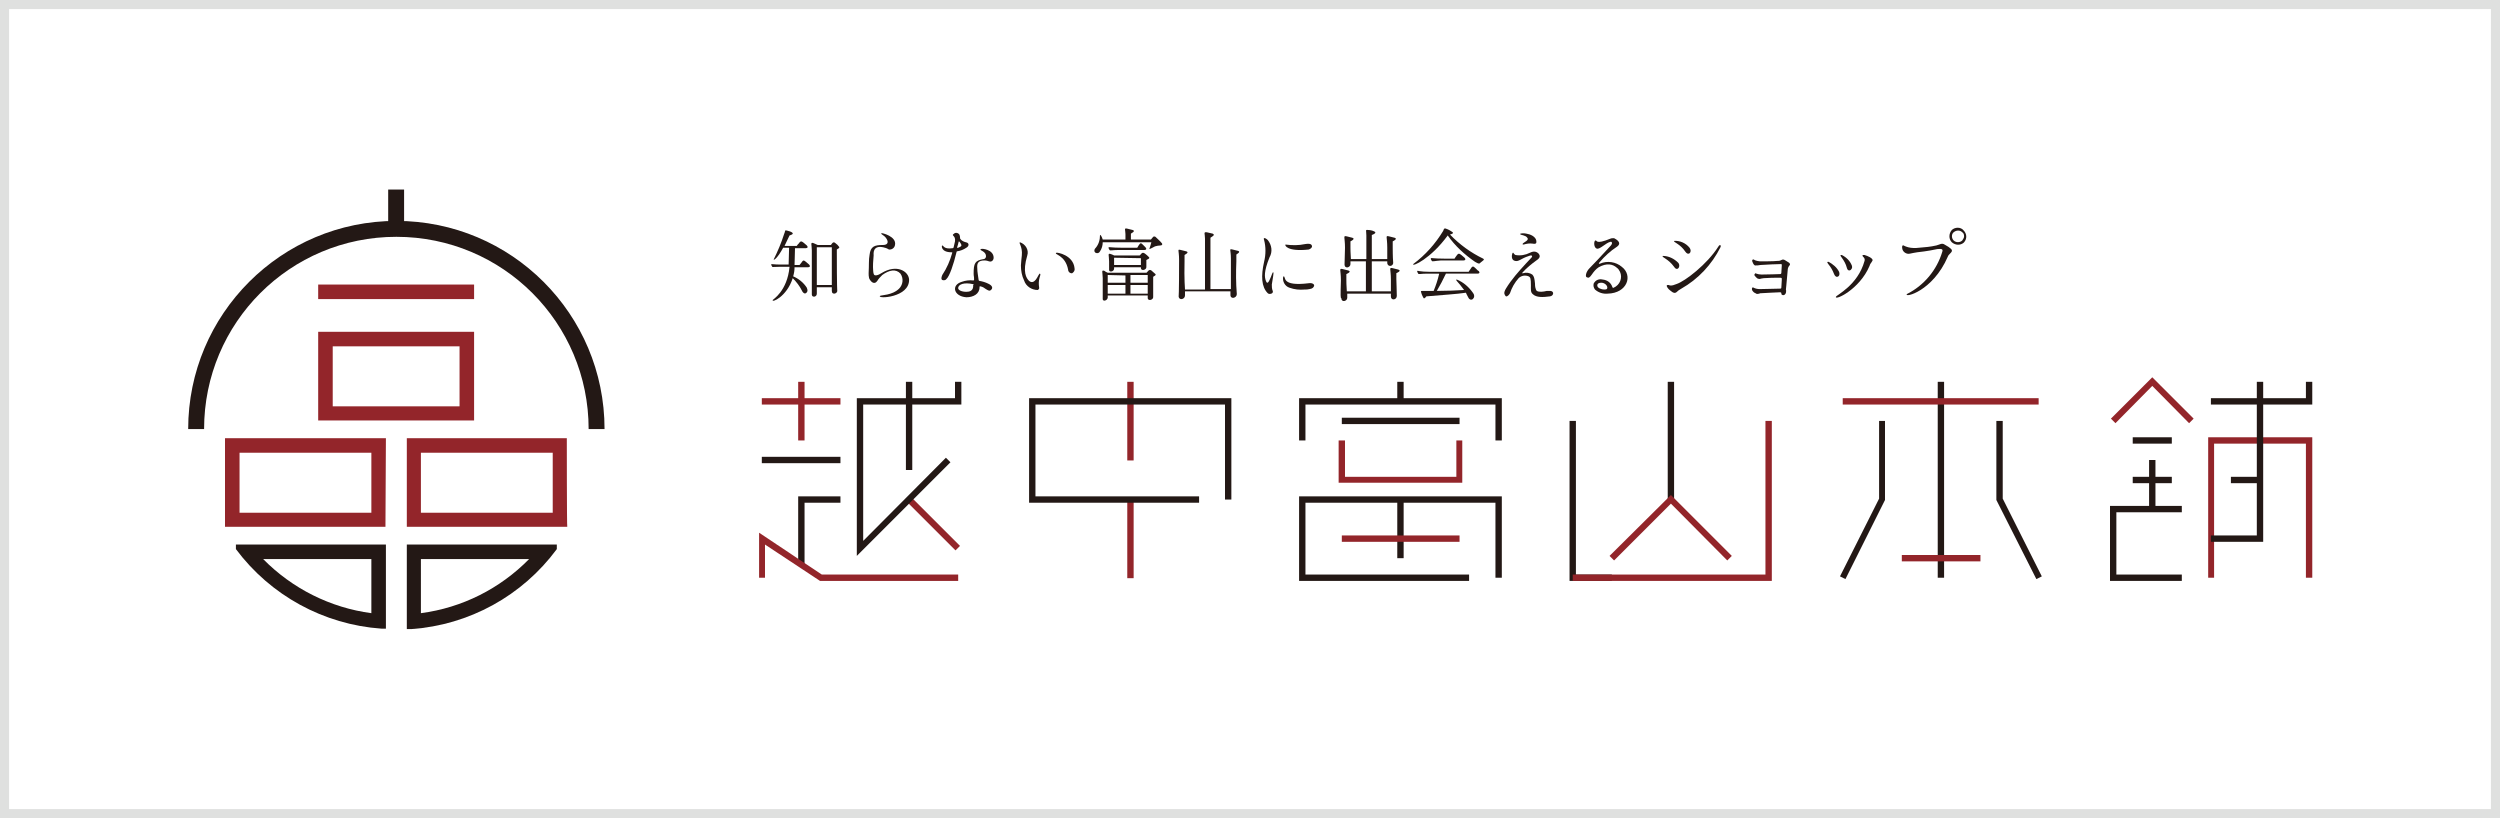 <?xml version="1.0" encoding="utf-8"?>
<!-- Generator: Adobe Illustrator 20.1.0, SVG Export Plug-In . SVG Version: 6.00 Build 0)  -->
<svg version="1.1" id="レイヤー_1" xmlns="http://www.w3.org/2000/svg" xmlns:xlink="http://www.w3.org/1999/xlink" x="0px"
	 y="0px" viewBox="0 0 550 180" style="enable-background:new 0 0 550 180;" xml:space="preserve">
<style type="text/css">
	.st0{fill:#231815;}
	.st1{fill:#93252A;}
	.st2{fill:#DFE0DF;}
	.st3{fill:#E4E4E4;}
</style>
<g>
	<path class="st0" d="M169.9,58.7c-0.1-0.1-0.3-0.5-0.2-0.6c0.8,0.1,1.6,0.1,2.4,0.1h1.4c0-0.7,0.1-2.9,0.1-3.7h-1.3
		c-1.2,2.2-2,2.8-2.1,2.6c0.9-1.8,1.7-3.7,2.3-5.6c0.3-0.6,0.1-0.9,0.5-0.8c0,0,1.5,0.3,1.4,0.7c0,0.2-0.7,0.4-0.7,0.4
		c-0.4,0.9-0.8,1.6-1.1,2.3h2.7c0.1-0.2,0.2-0.3,0.4-0.5c0.4-0.6,0.6-0.6,1.1-0.2s0.6,0.5,0.7,0.6c0.3,0.3,0.2,0.6-0.2,0.6h-2.4
		c0,0.9-0.1,3-0.1,3.7h1.1l0.4-0.5c0.4-0.6,0.5-0.6,1-0.2s0.6,0.5,0.7,0.6c0.3,0.3,0.2,0.6-0.2,0.6h-3c0,0.7-0.1,1.3-0.3,2
		c1.2,0.5,2.3,1.4,3,2.5c0.3,0.7,0.1,1-0.2,1.2c-0.3,0.2-0.7-0.1-0.9-0.6c-0.5-1-1.2-1.9-2-2.7c-1.3,4.1-4.7,5.5-4.4,4.8
		c0-0.1,3.2-1.9,3.7-7.3h-2.2C170,58.7,170,58.8,169.9,58.7z M179,53.5c0.3,0.1,0.6,0.3,0.9,0.4h2.9c0.1-0.1,0.2-0.3,0.3-0.4
		c0.2-0.2,0.4-0.3,0.7,0c0.3,0.2,0.6,0.5,0.8,0.8c0.2,0.3-0.3,0.4-0.5,0.6c0,8.8,0.1,9,0.1,9c0.1,0.7-1.2,1.1-1.2,0.1v-0.8h-3.3v1.4
		c0,0.8-1.1,0.9-1.1,0.2c0-0.2,0-9.5,0-9.7C178.6,53.8,178.2,53.2,179,53.5z M179.7,54.4v8.3h3.3c0-2.6,0-8.3,0-8.3L179.7,54.4z"/>
	<path class="st0" d="M193.6,65.1c0.2-0.2,2.7-0.1,4.2-1.6c0.9-0.9,1-2.3,0.3-3.3c-1-1.1-2.5-0.8-4,0.3c-0.4,0.4-0.8,0.8-1.1,1.3
		c-0.6,0.9-1.4,0.3-1.8-0.6c-0.1-0.4-0.1-0.8-0.1-1.1c0.1-1.7,0-3,0.2-4c0.2-1.9,1.1-2.2,2.9-2.2c1.9,0,0.9-1.7,0-2.2
		c-0.2-0.1-0.4-0.3-0.3-0.4s3.4,0.7,3,2.6c-0.1,0.6-0.6,1-1.2,1c-0.1,0-0.2,0-0.3-0.1c-0.3-0.2-0.7-0.3-1.1-0.4
		c-2.4-0.5-2.1,1.5-2.1,1.8c-0.1,1.1-0.2,2.3-0.1,3.4c0,0.3,0.1,0.6,0.1,0.6c0.1,0.7,1.1,0.3,1.7-0.1c3.4-2.1,6-0.4,6.1,1.4
		C200.1,65.5,192.9,65.8,193.6,65.1z"/>
	<path class="st0" d="M210.4,55.6c-0.6,2.5-1.5,5.2-2.2,5.8c-0.2,0.3-0.6,0.3-0.9,0.2c-0.2-0.1-0.3-0.4,0-1.1c1-1.5,1.7-3.1,2.2-4.9
		c0-0.1,0-0.1-0.2-0.1c-2.3,0-2.2-1.5-2-1.5c0.3,0,0.3,0.9,2.3,0.6c0.1,0,0.1,0,0.2-0.2c0.1-0.4,0.2-0.9,0.3-1.3
		c0.2-1.4-1-1.2-0.2-1.7c0.3-0.3,0.8-0.2,1.1,0.1c0.1,0.2,0.2,0.4,0.2,0.6c0,0.2,0,0.4,0.1,0.5c0.3,0.4,0.8,0.6,1.2,0.7
		c0.7,0.1,0.8,0.8,0.1,1.2c-0.6,0.4-1.3,0.7-2.1,0.8C210.4,55.5,210.4,55.6,210.4,55.6z M218.6,56.7c0,0.5-0.4,1-1,0.8
		c-0.3-0.1-0.6-0.2-1-0.2c-1.4,0-1.7,0.6-1.6,1.7c0,0.9,0.2,1.7,0.3,2.6c0,0.1,0.1,0.2,0.2,0.2c0.6,0.1,1.3,0.3,1.9,0.6
		c1.1,0.5,1,1.1,0.6,1.4c-0.3,0.3-0.6,0.1-1.1-0.2c-0.4-0.3-0.7-0.5-1.2-0.6c-0.2-0.1-0.2,0.1-0.2,0.2c0,1.5-1.4,2.2-2.9,2.2
		c-2.8-0.2-3.4-2.7-1-3.4c0.8-0.3,1.7-0.4,2.5-0.3c0.1,0,0.2,0,0.2-0.2c0-0.8-0.1-0.7-0.1-1.3c0-2.3,0.3-2.9,2.2-3.2
		c0.3,0,0.6-0.4,0.5-0.7c0-0.1,0-0.1,0-0.2c-0.3-1-1.6-1-1.1-1.3C216,54.6,218.6,54.9,218.6,56.7L218.6,56.7z M210.9,53.2
		c-0.1,0.4-0.2,0.9-0.3,1.1c-0.1,0.2,0,0.3,0.2,0.2c0.2-0.1,0.5-0.2,0.6-0.3c0.3-0.2-0.1-0.8-0.4-1.1
		C211.1,53.1,210.9,53.1,210.9,53.2L210.9,53.2z M214,62.5c-1.8-0.4-3.2,0-3.2,0.9c0,0.4,0.7,0.8,1.8,0.8c0.7,0,1.6-0.2,1.5-1.5
		C214.3,62.6,214.2,62.5,214,62.5L214,62.5z"/>
	<path class="st0" d="M228.7,61.1c-0.2,0.7-0.2,1.4-0.1,2.1c0.1,0.3-0.1,0.5-0.3,0.6c-1.3,0-2.6-0.8-3-2.1c-0.5-1-0.7-2.2-0.7-3.3
		c0-0.4,0.2-2.2,0.2-2.2c0.2-2-0.8-2.8-0.4-2.9c1.2,0.4,2,1.7,1.6,2.9c0,0,0,0,0,0c-1.1,3.7-0.2,5,0.4,5.6c0.6,0.5,1.1,0.2,1.5-0.3
		c0.4-0.5,0.7-1.4,0.9-1.3C229,60.4,228.8,60.6,228.7,61.1z M235.9,60.1c-0.4,0.1-0.8-0.2-0.9-0.6c0,0,0-0.1,0-0.1
		c-0.6-3.4-3.3-3.4-2.6-3.8c0.2-0.1,3.7,0.5,4,3.4C236.5,59.5,236.3,59.8,235.9,60.1L235.9,60.1z"/>
	<path class="st0" d="M255.6,53.5c0.2,0.2,0.1,0.5-0.3,0.5c-0.4,0-0.8,0.1-1.2,0.2c-0.6,0.3-1.1,0.6-1.2,0.6
		c-0.1-0.1,0.1-0.3,0.4-1.5h-10.7c0,0.7-0.2,1.4-0.6,2c-0.2,0.4-0.6,0.5-1,0.3c-0.3-0.2-0.3-0.6-0.1-0.9c0,0,0.1-0.1,0.1-0.1
		c0.7-0.8,1-1.8,1-2.9c0.1-0.1,0.4,0.3,0.6,1h5c0,0,0-0.3,0-1.2s-0.4-1.4,0.4-1.2c0.4,0.1,0.8,0.2,1.2,0.3c0.3,0.1,0.5,0.3-0.4,0.8
		c0,0.4,0,0.6,0,0.6v0.7h4.4c0.2-0.2,0.3-0.4,0.5-0.6c0.1-0.1,0.4-0.1,0.5,0C254.7,52.6,255.2,53,255.6,53.5z M243.7,60h8.5
		c0.1,0,0.2-0.2,0.4-0.4c0.2-0.2,0.4-0.3,0.7-0.1c0.3,0.3,0.6,0.5,0.9,0.8c0.2,0.3-0.3,0.4-0.5,0.6c0,4.2,0,4.4,0,4.4
		c0.1,0.7-1.3,1.1-1.2,0.1V65h-8.8v0.5c-0.1,0.7-1.2,0.9-1.1,0.2c0-0.3,0-4.4,0-4.5c0-1.3-0.4-1.9,0.4-1.6
		C243.2,59.8,243.5,59.9,243.7,60L243.7,60z M243.7,60.5L243.7,60.5v1.7h3.9v-1.6L243.7,60.5z M243.7,64.6h3.9v-1.9h-3.9L243.7,64.6
		z M244.4,55.9c0.3,0.1,0.5,0.2,0.7,0.3h5.6c0.1,0,0.2-0.2,0.4-0.4c0.2-0.2,0.4-0.3,0.8,0c0.3,0.2,0.6,0.5,0.9,0.8
		c0.2,0.3-0.3,0.4-0.6,0.6c0,1.4,0,1.5,0,1.5c0.1,0.7-1.3,1.1-1.2,0.1l0,0h-5.9c0,0.1,0,0.2,0,0.3c0,0.7-1.2,0.9-1.1,0.2
		c0-0.2,0-1.6,0-1.8C244,56.2,243.6,55.6,244.4,55.9L244.4,55.9z M244.1,55c-0.1-0.1-0.3-0.5-0.2-0.6c0.1-0.1,0.6,0.1,2.9,0.1h3.4
		c0.1-0.2,0.2-0.3,0.3-0.5c0.4-0.6,0.5-0.6,0.9-0.2c0.2,0.2,0.4,0.4,0.6,0.6c0.3,0.3,0.2,0.6-0.2,0.6h-5.8
		C244.7,55,244.2,55.2,244.1,55L244.1,55z M245.1,56.7v1.6h5.9v-1.5L245.1,56.7z M248.7,60.5v1.7h3.8v-1.7H248.7z M252.5,64.6v-1.9
		h-3.8v1.9H252.5z"/>
	<path class="st0" d="M259.4,57.2c0-2.3-0.5-2.4,0.4-2.2c0.4,0.1,0.8,0.2,1.2,0.3c0.3,0.1,0.5,0.3-0.4,0.8v1.4
		c-0.1,3.9,0.1,6.2,0.1,6.2h4.4c0,0,0-1.4,0-11.2c0-1.1-0.4-1.5,0.4-1.4c0.5,0.1,0.9,0.2,1.3,0.3c0.3,0.2,0.5,0.3-0.5,0.9v11.3h4.5
		c0,0,0-2.3,0-6.7c0-2.1-0.5-2.2,0.4-2c0.4,0.1,0.8,0.2,1.2,0.3c0.3,0.1,0.4,0.3-0.4,0.8v1.5c-0.1,2.4-0.1,4.8,0.1,7.2
		c0,0.9-1.4,1.2-1.4,0.2c0-0.3,0-0.5,0-0.8h-10c0,0.4,0,0.8,0,0.9c0,0.9-1.4,1.2-1.4,0.1C259.3,65.3,259.4,64.8,259.4,57.2z"/>
	<path class="st0" d="M278.1,57.6c0.4-1.6,0.4-3.3,0-4.8c-0.1-0.2-0.1-0.3,0-0.4s0.5,0.1,0.8,0.4c0.9,1.1,1.1,2.6,0.4,3.8
		c-1.3,3.2-1.1,4.4-0.8,5.2c0.1,0.2,0.3,0.9,0.8-0.2c0.5-1,0.6-1.7,0.8-1.7s-0.1,1.3-0.3,2.7c0,0.5,0,0.9,0.2,1.4
		c0.1,0.2,0,0.5-0.3,0.6c-0.3,0.1-0.6,0.1-0.8-0.1C277.5,63.1,277.4,60.7,278.1,57.6z M282.4,60.8c0.6,0-0.7,2.3,5.6,1.5
		c0.8-0.1,1.2,0.3,1.1,0.6c-0.1,0.3-0.3,0.6-1,0.7c-0.4,0.1-0.7,0.1-1.1,0.1c-1.1,0.1-2.2,0-3.3-0.4c-1-0.3-1.6-1.4-1.4-2.4
		C282.3,60.9,282.4,60.8,282.4,60.8z M287.1,53.7c1.2-0.2,1.4,0.1,1.5,0.3c0.2,0.4-0.3,0.8-0.7,0.9c-4.7,0.5-5.3-0.9-5.1-1.1
		C284.3,54,285.7,54,287.1,53.7L287.1,53.7z"/>
	<path class="st0" d="M295,61.7c0-2.4-0.5-2.7,0.4-2.5c0.4,0.1,0.8,0.2,1.2,0.3c0.3,0.1,0.7,0.3-0.4,0.8c0,1.1,0,1.3,0,1.3
		s0,1.4,0.1,2.5h4.2v-6.6h-3.4c0,0.2,0,0.4,0,0.6c0,0.8-1.3,1.1-1.3,0.1c0,0,0-0.5,0.1-3.7c0-2.4-0.5-2.7,0.4-2.5
		c0.4,0.1,0.8,0.2,1.2,0.3c0.3,0.1,0.6,0.3-0.4,0.8c0,1.1,0,1.3,0,1.3s0,1.5,0.1,2.6h3.4c0,0,0-2.7,0-5.2c0-1.1-0.3-1.3,0.4-1.2
		c0.4,0,0.9,0.1,1.3,0.3c0.3,0.1,0.6,0.4-0.5,0.8v5.3h3.4c0,0,0-1,0-2.5c0-2.5-0.5-2.7,0.4-2.5c0.4,0.1,0.8,0.2,1.2,0.3
		c0.3,0.1,0.6,0.3-0.4,0.8c0,1.1,0,1.3,0,1.3c0,0.2,0,2.3,0.1,3.3s-1.3,1.1-1.3,0.1c0-0.1,0-0.2,0-0.3h-3.4v6.6h4.2c0,0,0-1.1,0-2.6
		c0-2.4-0.5-2.7,0.4-2.5c0.4,0.1,0.8,0.2,1.2,0.3c0.3,0.1,0.7,0.3-0.4,0.8c0,1.1,0,1.3,0,1.3c0,0.2,0.1,2.8,0.1,3.7
		c0,0.9-1.3,1.1-1.3,0.1c0-0.1,0-0.3,0-0.6h-9.6c0,0.3,0,0.7,0,0.9c0,0.8-1.3,1.1-1.3,0.1C294.9,65.6,294.9,65.1,295,61.7z"/>
	<path class="st0" d="M319,51.6c2.1,2.2,4.6,4,7.3,5.3c0.1,0.1,0.3,0.2,0,0.4c-0.3,0.2-0.3,0.3-0.5,0.4c-0.4,0.4-0.4,0.4-1.3-0.1
		c-2.3-1.6-4.4-3.5-6-5.8c-3.7,5.1-7.9,7-7.6,6.3c2.7-2,4.9-4.5,6.6-7.3c0.2-0.6,0.3-0.6,0.6-0.5c0.6,0.2,1.1,0.5,1.5,0.8
		C319.8,51.4,319.3,51.5,319,51.6z M314.6,59.8h8.5c0.1-0.2,0.2-0.3,0.4-0.6c0.4-0.7,0.6-0.7,1.1-0.2s0.6,0.6,0.7,0.6
		c0.3,0.3,0.2,0.6-0.2,0.6h-7c-0.6,1.3-1.3,2.6-2,3.8c2,0,4.5-0.1,6-0.2c-1.2-1.7-2.1-2.3-1.6-2.3c1.5,0.6,2.7,1.7,3.6,3
		c0.3,0.4,0.3,0.9,0,1.2c-0.2,0.3-0.8,0.4-1.1-0.3c-0.2-0.4-0.4-0.7-0.5-1c-1.9,0.3-5.3,0.5-8.7,0.8c0,0-0.4,0.6-0.6,0.4
		c-0.3-0.5-0.5-1-0.6-1.5c0-0.1,0.3-0.1,0.4-0.1c0.8,0,1.6,0,2.4,0c0.5-1.2,0.9-2.4,1.2-3.7c0,0,0-0.1,0-0.1h-2.6
		c-1.4,0-1.9,0.2-2,0c-0.1-0.2-0.3-0.5-0.2-0.6S312.3,59.8,314.6,59.8z M315,57.4c-0.1-0.1-0.3-0.5-0.2-0.6c0.1-0.1,0.6,0.1,2.9,0.1
		h2.3c0.1-0.2,0.2-0.3,0.4-0.6c0.4-0.6,0.6-0.6,1.1-0.2l0.7,0.6c0.3,0.3,0.2,0.6-0.2,0.6h-5C315.6,57.4,315.1,57.6,315,57.4z"/>
	<path class="st0" d="M331.1,63.9c-0.1,0.1,0.4-0.8,1.2-1.9c1.4-1.9,3-3.6,4.6-5.3c0.3-0.3,0.2-0.7-0.5-0.4
		c-1.9,0.6-2.2,1.3-3.1,1.1c-0.9-0.2-0.7-1.3-0.6-1.6c0.1-0.2,0.1-0.2,0.2-0.2c0.1,0,0.1,0.3,0.5,0.5c1.1,0.2,2.2,0,3.2-0.5
		c0.8-0.4,1.4-0.3,1.9,0.2c0.2,0.3,0.6,0.8-0.5,1.5c-1.1,0.8-2.1,1.6-3,2.6c-0.2,0.2-0.1,0.3,0.1,0.2c0.7-0.2,1.4-0.1,2,0.3
		c0.4,0.4,0.5,0.9,0.6,2c0,1.3,0.4,1.6,0.4,1.6c0.5,0.3,1.4,0.2,2.2,0c0.3,0,0.5,0,0.8,0c0.9,0.1,0.7,1.1-0.1,1.2
		c-1.5,0.2-3,0.3-3.8-0.5c-0.5-0.4-0.4-1.1-0.4-1.9c0-1.5-0.1-1.8-0.5-2c-0.7-0.3-1.6-0.2-2.2,0.4c-0.9,1-1.5,2.1-1.9,3.3
		c-0.1,0.2-0.5,0.8-0.9,0.7C331,64.9,330.8,64.5,331.1,63.9z M334.5,51.4c0.4-0.1,0.8-0.1,1.3,0c0.7,0.1,2.3,0.6,2.2,1.9
		c0,0.5-0.8,0.3-0.8,0.3c-0.7-0.1-1.3,0-2,0.2c-0.3,0-0.3-0.1-0.1-0.3s1.4-0.7,0.9-1.2c-0.2-0.3-0.5-0.4-0.8-0.5
		C334.9,51.7,334.2,51.6,334.5,51.4z"/>
	<path class="st0" d="M353.7,64.6c-1,0.1-2-0.2-2.8-0.9c-0.3-0.4-0.4-0.8-0.3-1.3c0.4-0.8,1.2-1.1,2-0.9c1,0.1,1.8,0.7,2.1,1.6
		c0.1,0.2,0.1,0.3,0.3,0.2c1.4-0.6,2-2.2,1.4-3.5c-0.2-0.4-0.4-0.7-0.7-0.9c-0.9-0.8-2.2-1.1-4-0.1c-0.6,0.4-1.1,1-1.5,1.6
		c-0.5,0.7-0.7,0.8-1.1,0.6c-0.4-0.1-0.2-1.2,0.6-2c1.1-1.1,2.3-2.4,4.7-5c0.5-0.6,0.1-0.9-0.1-0.8c-1,0.2-2.3,1.7-3,1.5
		c-0.7-0.2-0.7-1.7-0.3-1.8s-0.1,1,3.3-0.4c0.2-0.1,0.5-0.1,0.8-0.1c0.4,0.2,1.9,1,0.6,1.9c-1.4,0.9-2.7,2.1-3.8,3.4
		c-0.3,0.3-0.1,0.4,0.1,0.3c1.6-0.7,3.5-0.4,4.8,0.7C359.3,60.6,358,64.5,353.7,64.6z M351.4,62.8c0,0.6,1,0.9,1.5,0.9
		c0.6,0,0.6-0.1,0.7-0.3c0.1-0.6-0.6-1.2-1.3-1.2C351.9,62.2,351.4,62.3,351.4,62.8L351.4,62.8z"/>
	<path class="st0" d="M369.2,57.8c0.2,0.2,0.3,0.6,0.2,0.9c-0.1,0.4-0.6,0.8-1.1,0c-1.3-1.8-2.8-2.1-2.5-2.4
		C367.1,56.3,368.3,56.9,369.2,57.8z M378,54.3c0.4-0.7,0.7-0.3,0.5,0.1c-1.9,3.8-4.9,7-8.6,9.1c-0.4,0.2-0.8,0.5-1.1,0.8
		c0,0-0.4,0.4-1.1-0.2c-0.4-0.3-0.8-0.6-1-1.1c-0.1-0.3,0.1-0.3,0.4-0.3c0.3,0.1,0.5,0.3,1.7-0.2C370.7,61.9,375.6,58.1,378,54.3
		L378,54.3z M371.7,54.5c0.2,0.3,0.3,0.6,0.2,0.9c-0.1,0.4-0.6,0.7-1.1,0c-1.2-1.8-2.7-2.1-2.5-2.4
		C369.6,52.9,370.9,53.5,371.7,54.5L371.7,54.5z"/>
	<path class="st0" d="M392.5,64.9c-0.2,0.1-0.5,0-0.6-0.2c0-0.1,0-0.1,0-0.2c0,0,0-0.2-0.3-0.2c-0.9,0-3.5,0.2-4,0.2
		c-0.2,0-0.4,0-0.6,0.1c-0.3,0.1-0.6,0.1-0.8-0.1c-0.3-0.1-0.5-0.3-0.7-0.6c-0.1-0.2-0.1-0.5,0-0.6c0.1-0.1,0.2-0.1,0.3,0
		c0.4,0.2,0.9,0.3,1.3,0.3c1.3,0,3.4-0.1,4.4-0.1c0.3,0,0.4,0,0.4-0.3c0.1-1.4,0.1-1.9,0.1-1.9s0-0.2-0.3-0.2c-1.5,0-2.3,0-3.7,0.1
		l-0.6,0.1c-0.2,0.1-0.4,0.1-0.7,0c-0.3-0.2-0.5-0.4-0.7-0.7c-0.1-0.1,0-0.3,0.1-0.4c0.1-0.1,0.2-0.1,0.3,0c0.3,0.1,0.7,0.2,1.1,0.2
		c1.8,0,3.6-0.1,4.1-0.1c0.2,0,0.3-0.1,0.3-0.3c0-0.6,0.1-1.1,0.1-1.7c0-0.2-0.1-0.2-0.2-0.2c-1,0-2.8,0.1-4.5,0.2
		c-0.4,0.1-0.8,0.1-1.2,0.1c-0.4-0.2-0.5-0.7-0.6-0.9c-0.1-0.2,0.1-0.4,0.1-0.4c0.2-0.1,0.4,0.1,0.4,0.1c0,0,0.3,0.2,1.2,0.3
		c0.2,0,3.2,0,3.8-0.1c0.2,0,0.5,0,0.7-0.1c0.3-0.1,0.5-0.4,1.1,0c0.3,0.2,0.5,0.3,0.8,0.5c0.1,0.1,0.2,0.2,0.2,0.4
		c0,0.1-0.1,0.2-0.2,0.3c-0.2,0.3-0.3,0.6-0.3,0.9c-0.3,3.5-0.4,4.3-0.4,4.3C393,63.9,393,64.7,392.5,64.9z"/>
	<path class="st0" d="M404.6,59.8c0.1,0.3,0.1,0.6,0,0.8c-0.1,0.2-0.3,0.3-0.5,0.3c-0.1,0-0.4-0.1-0.6-0.6c-0.3-0.8-0.7-1.5-1.2-2.1
		c-0.2-0.3-0.3-0.4-0.3-0.5c0-0.1,0.1-0.1,0.3-0.1C403.2,58.1,404.1,58.8,404.6,59.8z M403.9,65.3c0.1-0.4,4.8-2.5,6.3-7.9
		c0.1-0.3,0-0.6-0.2-0.8l-0.1-0.1c-0.1-0.1-0.2-0.2-0.1-0.4c0.1,0,0.3,0,0.4,0c0.4,0.1,0.8,0.3,1.2,0.5c0.5,0.3,0.7,0.6,0.5,0.8
		c0,0.1-0.1,0.1-0.1,0.2c-0.2,0.3-0.4,0.5-0.5,0.9C409.1,63.7,403.6,66.2,403.9,65.3L403.9,65.3z M407.4,58.4
		c0.1,0.3,0.1,0.6-0.1,0.8c-0.1,0.2-0.3,0.3-0.5,0.3c-0.1,0-0.4-0.1-0.5-0.6c-0.2-0.8-0.6-1.5-1.1-2.2c-0.2-0.3-0.3-0.4-0.3-0.5
		c0-0.1,0.1-0.1,0.3-0.1C406.2,56.6,407,57.4,407.4,58.4L407.4,58.4z"/>
	<path class="st0" d="M422.2,54.5c1.3-0.1,2.5-0.2,3.8-0.5c0.8-0.2,1.2-0.6,1.8-0.2c1.5,0.8,1.6,1.2,1.6,1.2
		c0.1,0.3-0.1,0.5-0.4,0.8c-0.2,0.2-0.4,0.4-0.5,0.7c-3.3,7.6-9.6,9.1-9,8.2c3.8-1.9,6.6-5.3,7.8-9.3c0.2-0.6-0.1-0.7-1.1-0.6
		c-0.4,0.1-2.4,0.5-4.4,0.7c-0.7,0.1-1.1,0.2-1.6,0.3c-0.8,0.2-1.6-0.4-1.7-1.1c0,0,0,0,0,0c-0.1-0.5,0-0.8,0.3-0.7
		c0.3,0.2,0.7,0.3,1,0.4C420.6,54.6,421.4,54.6,422.2,54.5z M429.4,53.3c-0.7-0.7-0.7-1.9,0-2.7c0.3-0.3,0.8-0.5,1.3-0.5
		c0.5,0,1,0.2,1.3,0.6c0.7,0.7,0.8,1.8,0.1,2.6c0,0,0,0-0.1,0.1C431.3,54,430.2,54,429.4,53.3C429.4,53.3,429.4,53.3,429.4,53.3z
		 M429.8,52.9c0.5,0.5,1.4,0.5,1.9,0c0.2-0.3,0.4-0.6,0.4-0.9c0-0.4-0.1-0.7-0.4-0.9c-0.5-0.5-1.3-0.5-1.9,0c0,0,0,0,0,0
		C429.3,51.5,429.3,52.4,429.8,52.9z"/>
	<path class="st1" d="M101.1,76.2v13.2H73.2V76.2H101.1 M104.3,73H70v19.5h34.3C104.3,92.5,104.3,73,104.3,73z"/>
	<rect x="70" y="62.6" class="st1" width="34.3" height="3.2"/>
	<path class="st1" d="M81.7,99.6v13.2h-29V99.6H81.7 M84.9,96.4H49.5v19.5h35.3L84.9,96.4L84.9,96.4z"/>
	<path class="st1" d="M121.6,99.6v13.2h-29V99.6H121.6 M124.7,96.4H89.5v19.5h35.3C124.7,115.9,124.7,96.4,124.7,96.4z"/>
	<rect x="85.4" y="41.7" class="st0" width="3.5" height="8.7"/>
	<path class="st0" d="M116.4,123c-6.4,6.5-14.7,10.7-23.8,11.9V123H116.4 M122.4,119.8H89.5v18.6h1c12.7-0.9,24.4-7.3,32-17.6V119.8
		z"/>
	<path class="st0" d="M81.7,123v11.9c-9-1.2-17.4-5.4-23.8-11.9H81.7 M84.9,119.8h-33v1c7.6,10.2,19.3,16.6,32,17.5h1V119.8
		L84.9,119.8z"/>
	<path class="st0" d="M133,94.4h-3.5c0-23.4-18.9-42.3-42.3-42.3c-23.4,0-42.3,18.9-42.3,42.3h-3.5c0-25.3,20.5-45.8,45.8-45.8
		S133,69.1,133,94.4z"/>
	<rect x="248" y="109.9" class="st1" width="1.4" height="17.3"/>
	<rect x="248" y="84" class="st1" width="1.4" height="17.3"/>
	<polygon class="st0" points="330.4,96.9 329,96.9 329,89 287.2,89 287.2,96.9 285.8,96.9 285.8,87.6 330.4,87.6 	"/>
	<polygon class="st0" points="323.2,127.8 285.8,127.8 285.8,109.2 330.4,109.2 330.4,127.1 329,127.1 329,110.6 287.2,110.6 
		287.2,126.4 323.2,126.4 	"/>
	<polygon class="st1" points="321.7,106.2 294.5,106.2 294.5,96.9 295.9,96.9 295.9,104.9 320.4,104.9 320.4,96.9 321.7,96.9 	"/>
	<polygon class="st0" points="354.6,127.8 345.3,127.8 345.3,92.6 346.7,92.6 346.7,126.4 354.6,126.4 	"/>
	<rect x="307.4" y="84" class="st0" width="1.4" height="4.3"/>
	<rect x="307.4" y="109.9" class="st0" width="1.4" height="12.9"/>
	<rect x="295.2" y="91.9" class="st0" width="25.9" height="1.4"/>
	<rect x="426.3" y="84" class="st0" width="1.4" height="43.1"/>
	<rect x="405.4" y="87.6" class="st1" width="43.1" height="1.4"/>
	<rect x="418.4" y="122.1" class="st1" width="17.3" height="1.4"/>
	<rect x="295.2" y="117.8" class="st1" width="25.9" height="1.4"/>
	<rect x="366.9" y="84" class="st0" width="1.4" height="25.9"/>
	<polygon class="st0" points="406,127.4 404.8,126.8 413.4,109.7 413.4,92.6 414.7,92.6 414.7,110 	"/>
	<polygon class="st0" points="448,127.4 439.2,110 439.2,92.6 440.6,92.6 440.6,109.7 449.2,126.8 	"/>
	<polygon class="st1" points="355.1,123.3 354.1,122.3 367.6,108.9 381,122.3 380,123.3 367.6,110.8 	"/>
	<polygon class="st1" points="389.8,127.8 346,127.8 346,126.4 388.4,126.4 388.4,92.6 389.8,92.6 	"/>
	<rect x="167.6" y="87.6" class="st1" width="17.3" height="1.4"/>
	<rect x="167.6" y="100.5" class="st0" width="17.3" height="1.4"/>
	<rect x="175.6" y="84" class="st1" width="1.4" height="12.9"/>
	<polygon class="st0" points="177,124.2 175.6,124.2 175.6,109.2 184.9,109.2 184.9,110.6 177,110.6 	"/>
	
		<rect x="204.7" y="107.6" transform="matrix(0.707 -0.707 0.707 0.707 -21.333 178.99)" class="st1" width="1.4" height="15.2"/>
	<polygon class="st1" points="210.8,127.8 180.4,127.8 168.3,119.8 168.3,127.1 167,127.1 167,117.2 180.8,126.4 210.8,126.4 	"/>
	<polygon class="st0" points="188.5,122.3 188.5,87.6 210.1,87.6 210.1,84 211.5,84 211.5,89 189.9,89 189.9,119 208.1,100.7 
		209.1,101.7 	"/>
	<polygon class="st1" points="481.6,93.1 473.5,84.9 465.4,93.1 464.4,92.1 473.5,83 482.6,92.1 	"/>
	<rect x="199.3" y="84" class="st0" width="1.4" height="19.4"/>
	<polygon class="st1" points="508.7,127.1 507.3,127.1 507.3,97.6 487.1,97.6 487.1,127.1 485.8,127.1 485.8,96.2 508.7,96.2 	"/>
	<polygon class="st0" points="480,127.8 464.2,127.8 464.2,111.3 480,111.3 480,112.7 465.6,112.7 465.6,126.4 480,126.4 	"/>
	<rect x="472.8" y="101.2" class="st0" width="1.4" height="10.8"/>
	<rect x="469.2" y="96.2" class="st0" width="8.6" height="1.4"/>
	<polygon class="st0" points="508.7,89 486.4,89 486.4,87.6 507.3,87.6 507.3,84 508.7,84 	"/>
	<rect x="469.2" y="104.9" class="st0" width="8.6" height="1.4"/>
	<polygon class="st0" points="497.9,119.2 486.4,119.2 486.4,117.8 496.5,117.8 496.5,84 497.9,84 	"/>
	<rect x="490.8" y="104.9" class="st0" width="6.5" height="1.4"/>
	<polygon class="st0" points="263.8,110.6 226.4,110.6 226.4,87.6 270.9,87.6 270.9,109.9 269.5,109.9 269.5,89 227.8,89 
		227.8,109.2 263.8,109.2 	"/>
</g>
<g>
	<path class="st2" d="M548,2v176H2V2H548 M550,0H0v180h550V0L550,0z"/>
</g>
<rect x="162.7" y="-395.7" class="st3" width="9.4" height="5.8"/>
</svg>
